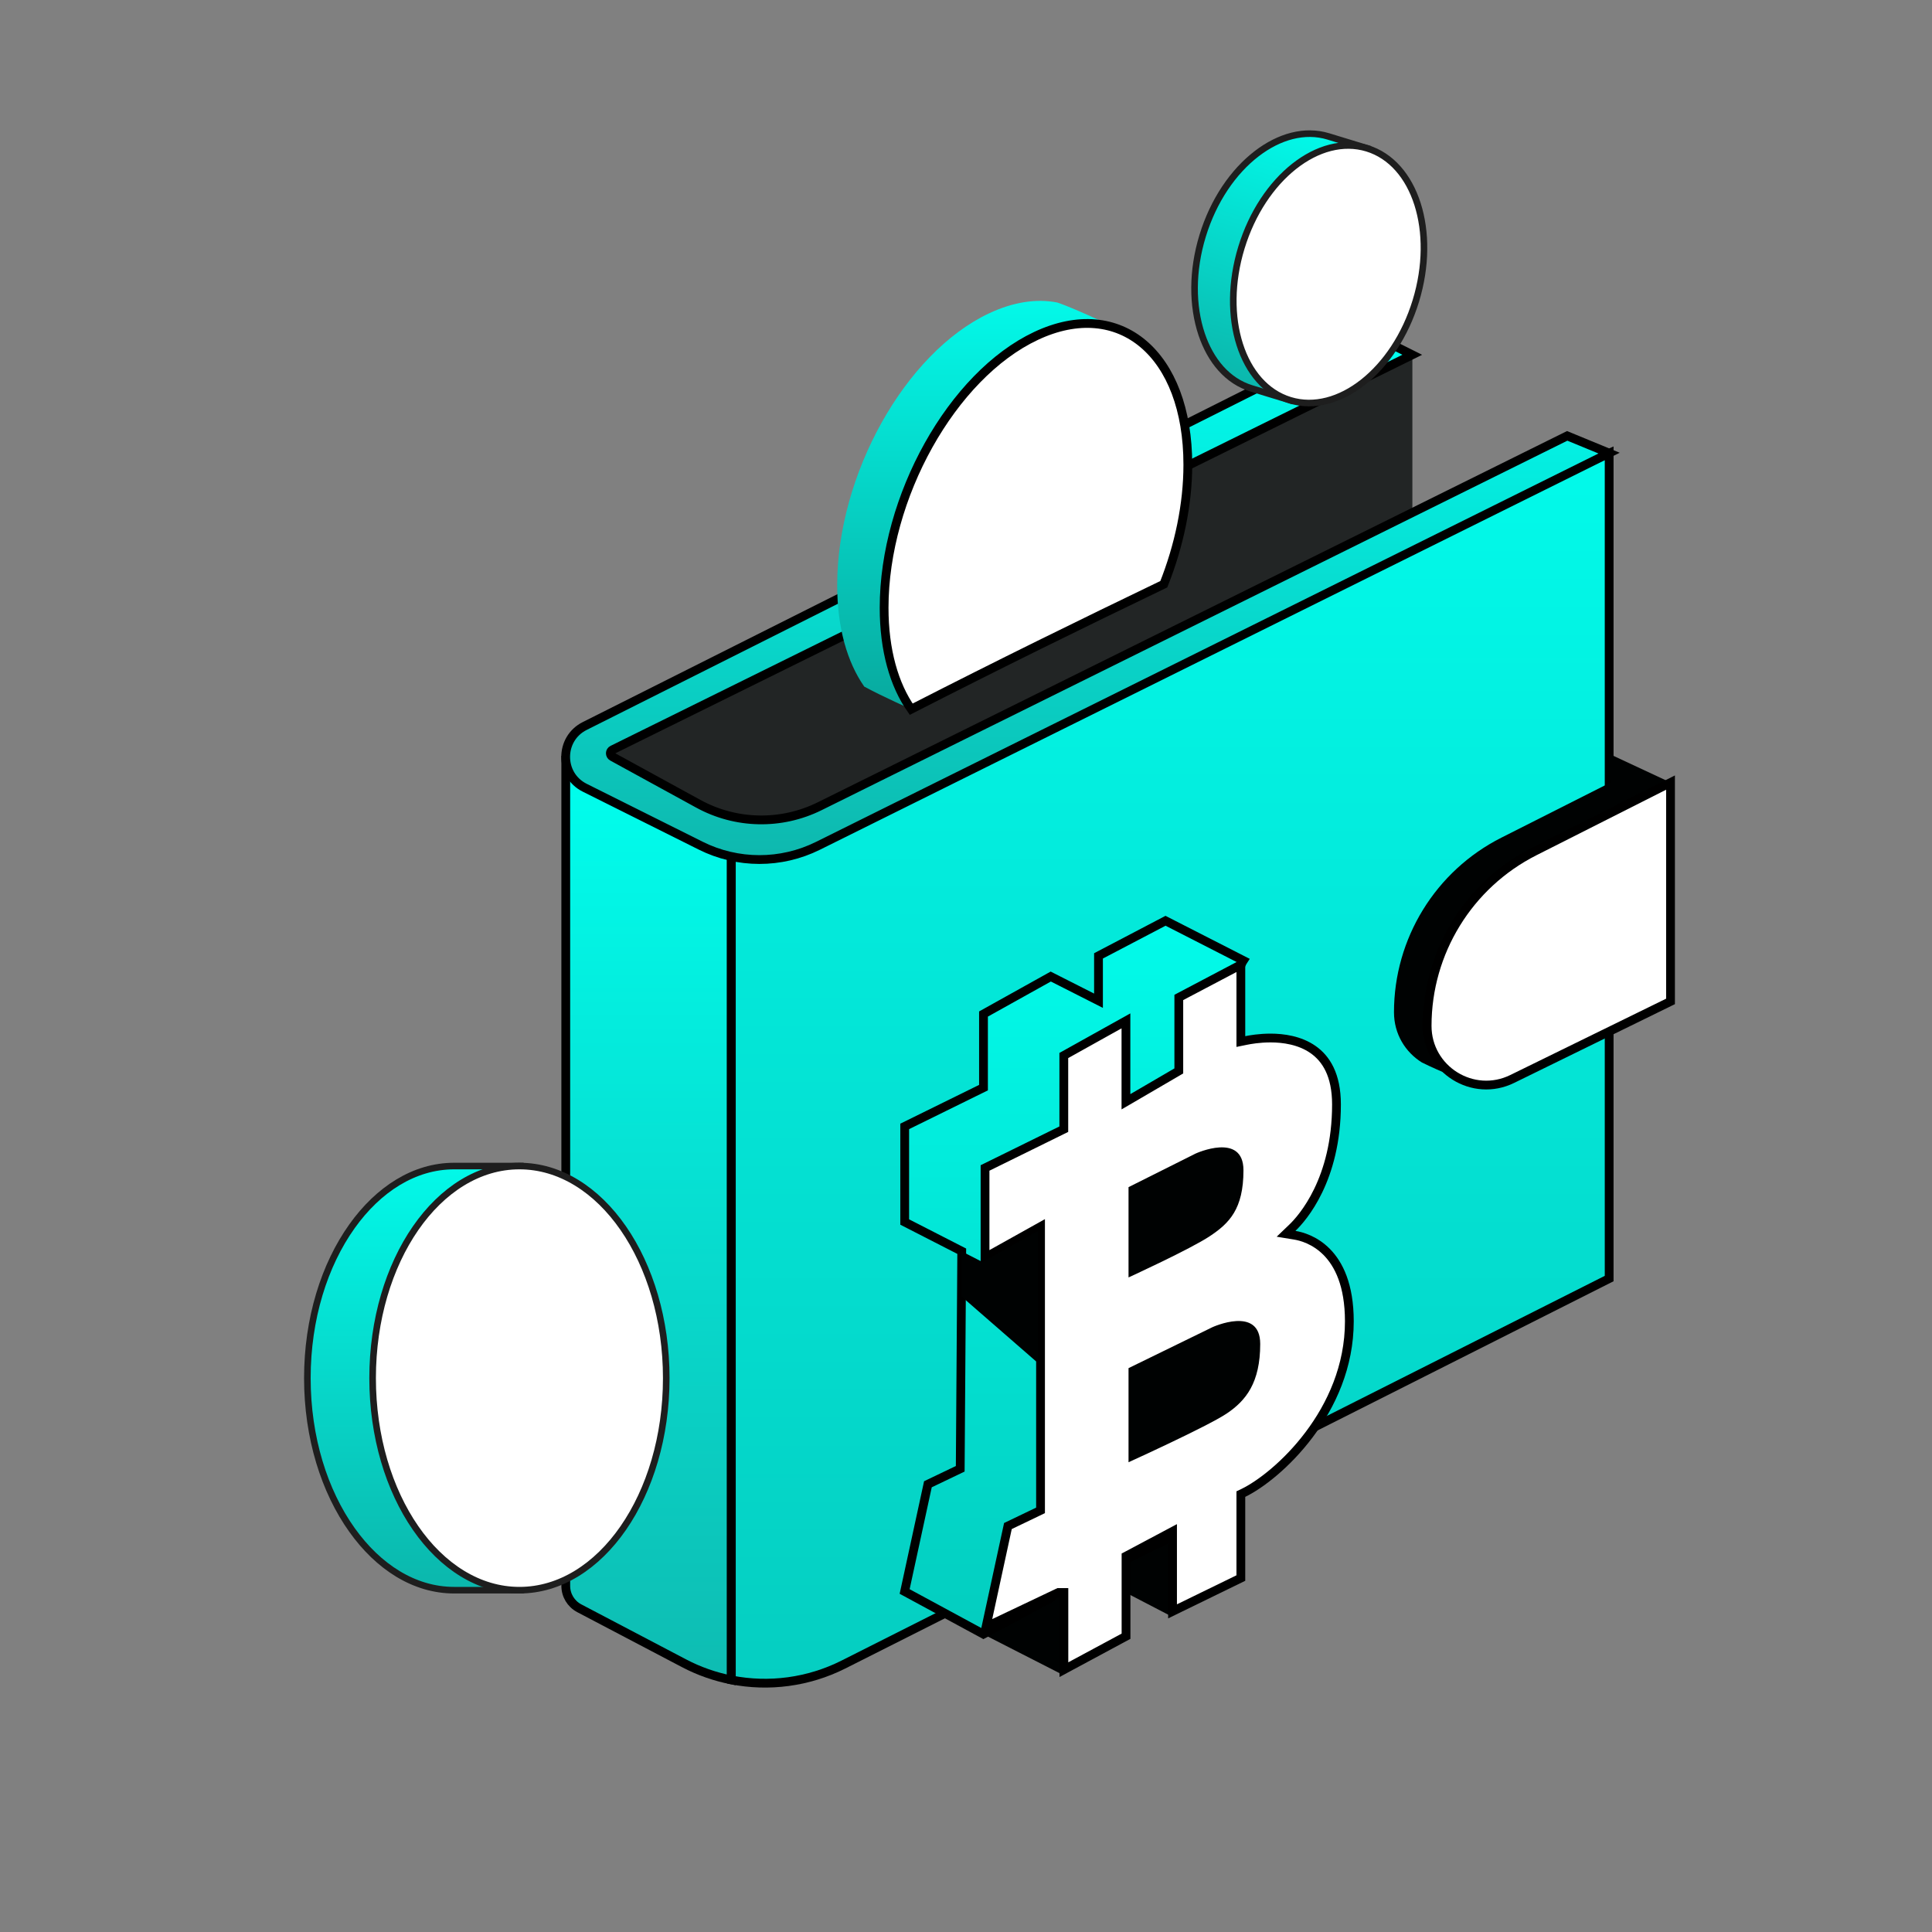 <svg width="88" height="88" viewBox="0 0 88 88" fill="none" xmlns="http://www.w3.org/2000/svg">
<rect x="0" y="0" width="88" height="88" fill="#808080" stroke="none"/>
<g id="Group 1430104425">
<g id="Group 1430104350">
<g id="Group">
<g id="Group_2">
<path id="Vector" d="M64.332 16.16V33.856L28.027 43.939L27.904 34.153L29.773 32.237L64.332 16.16Z" fill="#222525"/>
<g id="Group_3">
<path id="Vector_2" d="M33.776 38.258L25.77 34.727V72.235C25.77 72.663 26.005 73.052 26.383 73.253L31.162 75.762C31.845 76.121 32.569 76.371 33.309 76.518V39.018L33.776 38.258Z" fill="url(#paint0_linear_188_4786)" stroke="black" stroke-width="0.4" stroke-miterlimit="10"/>
<path id="Vector_3" d="M38.412 75.82L73.295 58.236V20.644L33.879 38.309L33.775 38.262L33.312 39.018V76.518C35.02 76.853 36.816 76.622 38.412 75.82Z" fill="url(#paint1_linear_188_4786)" stroke="black" stroke-width="0.4" stroke-miterlimit="10"/>
</g>
<path id="Vector_4" d="M73.292 34.335L73.354 35.645L68.385 38.155C65.387 39.669 63.494 42.745 63.494 46.106C63.494 47.101 64.014 47.926 64.762 48.392C65.641 48.832 66.774 49.256 66.774 49.256L74.583 44.996L76.098 35.645L73.292 34.335Z" fill="#000202"/>
<path id="Vector_5" d="M76.09 35.645L69.896 38.775C66.897 40.29 65.004 43.366 65.004 46.727C65.004 48.72 67.094 50.023 68.882 49.144L76.09 45.613V35.645Z" fill="white" stroke="black" stroke-width="0.4" stroke-miterlimit="10"/>
<path id="Vector_6" d="M73.292 20.639L37.252 38.528C35.572 39.36 33.598 39.36 31.918 38.52L26.633 35.88C25.477 35.301 25.477 33.652 26.63 33.07L62.31 15.15L64.326 16.16L27.898 34.153C27.77 34.215 27.767 34.396 27.89 34.465L31.802 36.608C33.517 37.549 35.58 37.591 37.333 36.724L71.384 19.853L73.292 20.639Z" fill="url(#paint2_linear_188_4786)" stroke="black" stroke-width="0.4" stroke-miterlimit="10"/>
<path id="Vector_7" d="M51.967 20.138C51.967 21.954 51.566 23.835 50.872 25.581C48.498 26.726 41.505 32.303 41.505 32.303C41.505 32.303 40.272 31.763 39.366 31.274C38.588 30.164 38.133 28.587 38.133 26.652C38.133 21.615 41.228 16.072 45.052 14.272C46.166 13.748 47.218 13.597 48.151 13.778C48.991 14.048 51.411 15.212 51.411 15.212C51.411 15.212 51.967 18.115 51.967 20.138Z" fill="url(#paint3_linear_188_4786)"/>
<path id="Vector_8" d="M54.104 21.167C54.104 22.983 53.703 24.864 53.01 26.61C49.221 28.433 45.543 30.237 41.504 32.303C40.725 31.193 40.27 29.616 40.27 27.681C40.27 22.643 43.366 17.101 47.189 15.301C51.013 13.501 54.104 16.126 54.104 21.167Z" fill="white" stroke="black" stroke-width="0.4" stroke-miterlimit="10"/>
<g id="Group_4">
<path id="Vector_9" d="M44.794 74.44L48.34 76.251L50.214 73.588L51.405 72.609L53.29 73.588L54.018 71.453L53.787 69.02L49.616 69.915L44.794 74.44Z" fill="#000202"/>
<path id="Vector_10" d="M53.088 41.94L56.634 43.751C56.634 43.751 55.744 45.092 55.744 49.209C55.744 53.325 55.266 54.316 55.266 54.316C55.266 54.316 58.029 54.374 58.029 58.375C58.029 62.376 54.853 65.494 53.088 66.319V70.142L49.742 71.773V68.142L47.857 69.14V72.787L44.793 74.433L41.205 72.49L42.265 67.606L43.737 66.901L43.806 56.991L41.208 55.661V51.306L44.797 49.54V46.187L47.861 44.48L50.035 45.582V43.539L53.088 41.94Z" fill="url(#paint4_linear_188_4786)" stroke="black" stroke-width="0.4" stroke-miterlimit="10"/>
<g id="Group_5">
<path id="Vector_11" d="M48.255 72.536H48.21L48.169 72.555L44.913 74.103L45.909 69.509L47.282 68.85L47.395 68.795V68.669V56.212V55.871L47.098 56.037L44.867 57.282V53.199L48.343 51.488L48.455 51.433V51.309V48.077L51.285 46.499V49.836V50.184L51.586 50.009L53.594 48.837L53.693 48.779V48.664V45.432L56.519 43.943V47.196V47.441L56.759 47.392C56.941 47.355 57.362 47.28 57.872 47.28C58.452 47.28 59.204 47.383 59.807 47.805C60.397 48.217 60.875 48.956 60.875 50.303C60.875 53.731 59.327 55.478 58.867 55.921L58.578 56.198L58.973 56.263C59.266 56.31 59.885 56.474 60.429 57.024C60.97 57.57 61.461 58.52 61.461 60.185C61.461 62.237 60.643 64.003 59.624 65.354C58.604 66.709 57.392 67.632 56.632 68L56.519 68.054V68.18V71.878L53.408 73.395V70.088V69.755L53.114 69.911L51.395 70.825L51.289 70.881V71.001V74.528L48.459 76.051V72.736V72.536H48.259H48.255Z" fill="white" stroke="black" stroke-width="0.4"/>
</g>
<path id="Vector_12" d="M51.403 54.073L54.46 52.542C54.46 52.542 56.638 51.544 56.638 53.306C56.638 55.071 55.99 55.719 55.108 56.304C54.225 56.894 51.403 58.185 51.403 58.185V54.073Z" fill="#000202"/>
<path id="Vector_13" d="M51.403 62.317L55.223 60.452C55.223 60.452 57.401 59.453 57.401 61.215C57.401 62.98 56.753 63.797 55.871 64.387C54.988 64.977 51.403 66.603 51.403 66.603V62.317Z" fill="#000202"/>
<path id="Vector_14" d="M43.804 59.06L47.28 62.086V56.069L44.752 57.484L43.804 56.998V59.06Z" fill="#000202"/>
</g>
</g>
</g>
<g id="Group_6">
<path id="&#230;&#164;&#173;&#229;&#156;&#134;&#229;&#189;&#162;&#229;&#164;&#135;&#228;&#187;&#189;-7" fill-rule="evenodd" clip-rule="evenodd" d="M23.765 53.112C26.152 56.734 27.375 59.95 27.375 62.772C27.375 65.63 26.154 68.845 23.767 72.431H20.687C18.86 72.431 17.228 71.361 16.038 69.695C14.772 67.924 14 65.473 14 62.772C14 60.07 14.772 57.62 16.038 55.848C17.228 54.182 18.86 53.112 20.687 53.112H23.765Z" fill="url(#paint5_linear_188_4786)" stroke="#1E1E1E" stroke-width="0.3"/>
<path id="&#230;&#164;&#173;&#229;&#156;&#134;&#229;&#189;&#162;" d="M23.66 72.431C27.353 72.431 30.347 68.106 30.347 62.772C30.347 57.437 27.353 53.112 23.66 53.112C19.966 53.112 16.972 57.437 16.972 62.772C16.972 68.106 19.966 72.431 23.66 72.431Z" fill="white" stroke="#1E1E1E" stroke-width="0.3"/>
</g>
<g id="Group_7">
<path id="&#230;&#164;&#173;&#229;&#156;&#134;&#229;&#189;&#162;&#229;&#164;&#135;&#228;&#187;&#189;-7_2" fill-rule="evenodd" clip-rule="evenodd" d="M62.334 6.773C63.094 9.359 63.236 11.491 62.724 13.167C62.205 14.864 60.895 16.553 58.827 18.249L56.997 17.69C55.911 17.358 55.136 16.426 54.732 15.221C54.302 13.938 54.288 12.342 54.779 10.738C55.27 9.133 56.173 7.818 57.247 6.995C58.256 6.222 59.42 5.883 60.505 6.214L62.334 6.773Z" fill="url(#paint6_linear_188_4786)" stroke="#1E1E1E" stroke-width="0.3"/>
<path id="&#230;&#164;&#173;&#229;&#156;&#134;&#229;&#189;&#162;_2" d="M58.763 18.23C60.957 18.901 63.52 16.876 64.489 13.707C65.458 10.538 64.465 7.425 62.271 6.755C60.077 6.084 57.513 8.109 56.545 11.278C55.576 14.447 56.569 17.559 58.763 18.23Z" fill="white" stroke="#1E1E1E" stroke-width="0.3"/>
</g>
</g>
</g>
<defs>
<linearGradient id="paint0_linear_188_4786" x1="29.773" y1="34.727" x2="29.773" y2="76.518" gradientUnits="userSpaceOnUse">
<stop stop-color="#00FFEE"/>
<stop offset="1" stop-color="#0EBCB2"/>
</linearGradient>
<linearGradient id="paint1_linear_188_4786" x1="53.304" y1="20.644" x2="53.304" y2="76.667" gradientUnits="userSpaceOnUse">
<stop stop-color="#02FAEA"/>
<stop offset="1" stop-color="#05CEC1"/>
</linearGradient>
<linearGradient id="paint2_linear_188_4786" x1="49.529" y1="15.15" x2="49.529" y2="39.151" gradientUnits="userSpaceOnUse">
<stop stop-color="#01FFF1"/>
<stop offset="1" stop-color="#0EB8AE"/>
</linearGradient>
<linearGradient id="paint3_linear_188_4786" x1="45.05" y1="13.705" x2="45.05" y2="32.303" gradientUnits="userSpaceOnUse">
<stop stop-color="#03F9E9"/>
<stop offset="1" stop-color="#08A99E"/>
</linearGradient>
<linearGradient id="paint4_linear_188_4786" x1="49.617" y1="41.94" x2="49.617" y2="74.433" gradientUnits="userSpaceOnUse">
<stop stop-color="#02FBEA"/>
<stop offset="1" stop-color="#03CDBF"/>
</linearGradient>
<linearGradient id="paint5_linear_188_4786" x1="20.687" y1="53.112" x2="20.687" y2="72.431" gradientUnits="userSpaceOnUse">
<stop stop-color="#02F9E9"/>
<stop offset="1" stop-color="#0BB7AC"/>
</linearGradient>
<linearGradient id="paint6_linear_188_4786" x1="60.505" y1="6.214" x2="56.997" y2="17.69" gradientUnits="userSpaceOnUse">
<stop stop-color="#02F9E9"/>
<stop offset="1" stop-color="#0BB7AC"/>
</linearGradient>
</defs>
</svg>
